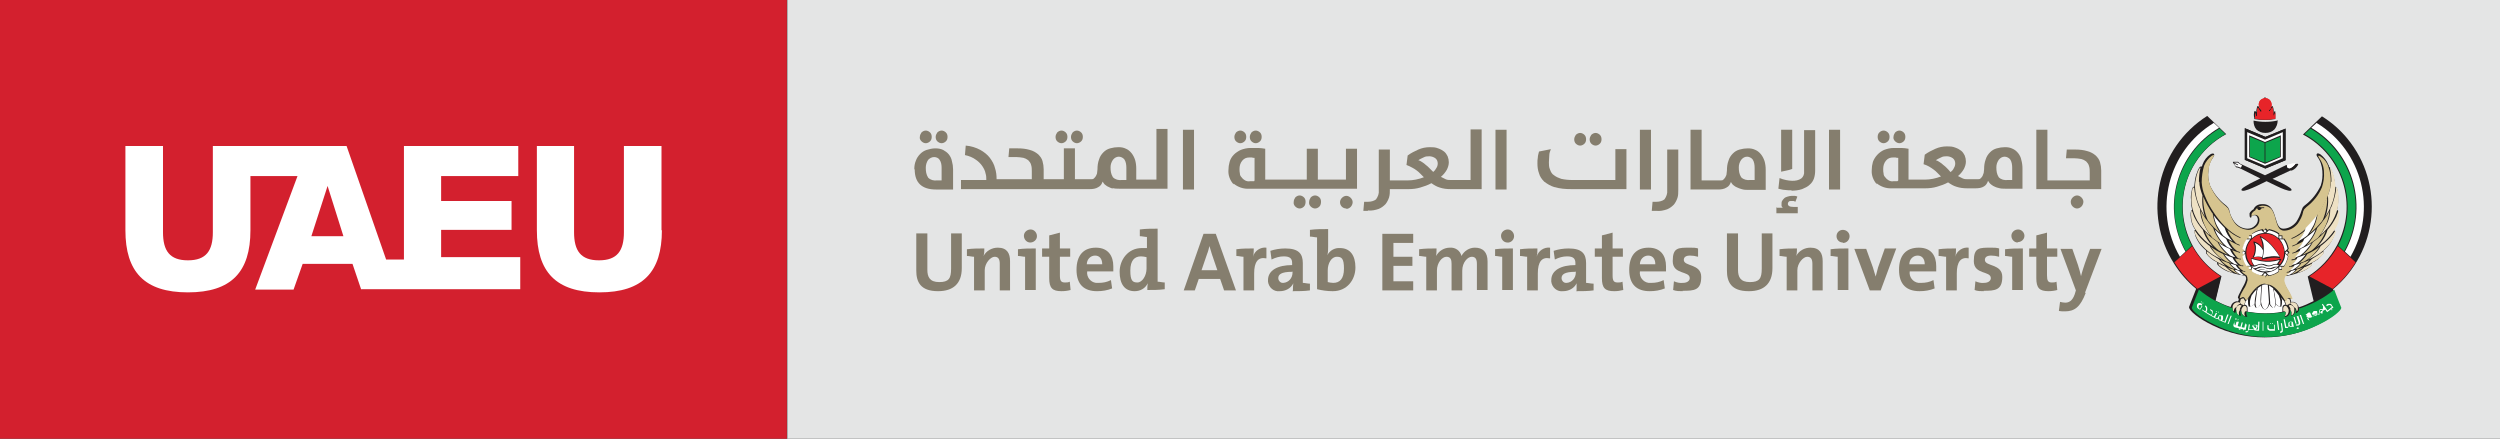 <?xml version="1.0" encoding="UTF-8"?>
<svg id="Group_707" xmlns="http://www.w3.org/2000/svg" width="631.9" height="110.9" version="1.1" viewBox="0 0 631.9 110.9">
  <rect x="0" y="0" width="631.9" height="110.9" fill="#333333" stroke="none"/>
  <!-- Generator: Adobe Illustrator 29.3.0, SVG Export Plug-In . SVG Version: 2.1.0 Build 146)  -->
  <defs>
    <style>
      .st0 {
        fill: #211e1f;
      }

      .st1, .st2, .st3 {
        fill-rule: evenodd;
      }

      .st1, .st4 {
        fill: #0da54c;
      }

      .st2, .st5 {
        fill: #eee1c4;
      }

      .st6 {
        fill: #d3202e;
      }

      .st7, .st3 {
        fill: #fff;
      }

      .st8 {
        fill: none;
      }

      .st9 {
        fill: #e72429;
      }

      .st10 {
        fill: #d6c48f;
      }

      .st11 {
        fill: #e4e5e5;
      }

      .st12 {
        fill: #857e6e;
      }
    </style>
  </defs>
  <rect id="Rectangle_106" class="st11" x="199" width="432.9" height="110.9"/>
  <rect id="Rectangle_107" class="st6" width="198.9" height="110.9"/>
  <path id="Path_98" class="st7" d="M78.6,59.7h8.2l-4-12.7h0l-4.1,12.7M91.3,73.2l-2.2-6.5h-12.6l-2.3,6.5h-9.7l10.7-28.7h-11.9s0,13.7,0,13.7c0,10.5-4.8,15.7-15.8,15.7s-15.8-5.2-15.8-15.7v-21.3h9.5v21.8c0,4.7,1.7,7.1,6.3,7.1s6.3-2.4,6.3-7.1v-21.8h33.8l10,28.7h4.5s0-28.7,0-28.7h28.9v7.6h-19.5v6.3h17.8v7.3h-17.8v6.9h20v8.1h-40.3ZM167.3,58.2c0,10.5-4.8,15.7-15.8,15.7s-15.8-5.2-15.8-15.7v-21.3h9.4v21.8c0,4.7,1.7,7.1,6.3,7.1s6.3-2.4,6.3-7.1v-21.8h9.5v21.3Z"/>
  <g id="Group_53">
    <g id="Group_51">
      <path id="Path_99" class="st12" d="M231.1,42.8c0-.8.1-1.5.4-2.2.2-.6.6-1.2,1.1-1.7.5-.5,1-.8,1.6-1,.7-.2,1.4-.4,2.2-.4.7,0,1.4.1,2,.4.5.3,1,.6,1.4,1.1.4.5.7,1.1.8,1.7.2.7.3,1.4.3,2.1v5.1h-4.3c-3.6,0-5.4-1.7-5.4-5.1M234,36.2c-.4,0-.8-.2-1.1-.5-.3-.3-.5-.7-.4-1.1,0-.4.2-.8.4-1.1.3-.3.7-.5,1.1-.5.4,0,.8.2,1.1.5.3.3.4.7.4,1.1,0,.4-.1.8-.4,1.1-.3.3-.7.5-1.1.5M238,45.6v-3.2c0-.7-.1-1.4-.5-2-.3-.5-.9-.7-1.4-.7-.6,0-1.1.3-1.5.7-.4.6-.6,1.3-.6,2,0,.9.1,1.7.6,2.5.6.6,1.4.8,2.2.7h1.1ZM238,36.2c-.4,0-.8-.2-1.1-.5-.3-.3-.4-.7-.4-1.1,0-.4.2-.8.4-1.1.3-.3.7-.5,1.1-.5.4,0,.8.2,1.1.5.3.3.4.7.4,1.1,0,.4-.1.8-.4,1.1-.3.3-.7.5-1.1.5"/>
      <path id="Path_100" class="st12" d="M268.3,36.2c-.4,0-.8-.2-1.1-.5-.3-.3-.4-.7-.4-1.1,0-.4.2-.8.4-1.1.3-.3.7-.5,1.1-.5.4,0,.8.2,1.1.5.3.3.4.7.4,1.1,0,.4-.1.8-.4,1.1-.3.3-.7.5-1.1.5M272.2,36.2c-.4,0-.8-.2-1.1-.5-.3-.3-.4-.7-.4-1.1,0-.4.2-.8.4-1.1.3-.3.7-.5,1.1-.5.4,0,.8.2,1.1.5.3.3.4.7.4,1.1,0,.4-.1.8-.4,1.1-.3.3-.7.5-1.1.5"/>
      <path id="Path_101" class="st12" d="M284.7,45.6v-3.2c0-.7-.1-1.5-.5-2.1-.3-.4-.9-.7-1.4-.7-.6,0-1.1.3-1.5.8-.4.6-.6,1.2-.6,1.9,0,.9.1,1.7.6,2.5.6.6,1.4.8,2.3.7h1.1M281.4,47.7c-.5-.1-.9-.3-1.3-.5-.3-.1-.6-.4-.9-.6-.2-.2-.3-.4-.5-.7-.2.6-.5,1.1-1.1,1.4-.6.4-1.4.5-2.1.5h-32.6v-2.3h6.4c0-.6,0-1.1-.2-1.7-.1-.6-.4-1.2-.8-1.8-.4-.6-1-1.2-1.6-1.6-.8-.6-1.8-1-2.8-1.2l.2-2.4c1.3.1,2.6.5,3.7,1.1.9.5,1.8,1.2,2.4,2,.6.8,1.1,1.7,1.3,2.6.3.9.4,1.8.4,2.8h0c0,0,8.9,0,8.9,0v-2c0-.6,0-1.1-.2-1.7-.1-.4-.4-.8-.7-1.1-.4-.3-.8-.5-1.2-.6-.6-.1-1.2-.2-1.8-.2-.4,0-.8,0-1.1,0s-.6,0-.9,0l.2-2.2c.3,0,.5,0,.9,0,.3,0,.7,0,1.2,0,1.1,0,2.1.1,3.1.4.8.2,1.5.6,2.1,1.1.5.5.9,1,1.1,1.7.2.7.3,1.4.3,2.1v2.5h5.1v-7.8h2.8v7.8h4.1c.3,0,.5,0,.7-.2.2-.2.4-.4.5-.6.1-.3.3-.5.3-.8,0-.3.1-.6.1-.9,0-.9.1-1.7.4-2.5.2-.7.6-1.3,1.1-1.8.5-.5,1-.8,1.7-1,.7-.2,1.4-.3,2.1-.3.7,0,1.3.1,1.9.4.5.2,1,.6,1.4,1.1.4.5.7,1.1.9,1.7.2.7.3,1.4.3,2.2v2.8h5.1v-12.8h2.8v15.1h-12.2c-.6,0-1.2,0-1.8-.2"/>
      <rect id="Rectangle_108" class="st12" x="299" y="32.8" width="2.8" height="15.1"/>
      <path id="Path_102" class="st12" d="M313.5,36.2c-.4,0-.8-.2-1.1-.5-.3-.3-.4-.7-.4-1.1,0-.4.2-.8.4-1.1.3-.3.7-.5,1.1-.5.4,0,.8.2,1.1.5.3.3.4.7.4,1.1,0,.4-.1.8-.4,1.1-.3.3-.7.5-1.1.5M317.1,45.6v-5.7c-.2,0-.5,0-.7-.1-.2,0-.4,0-.6,0-.7,0-1.3.2-1.8.8-.5.6-.7,1.3-.7,2.1,0,.4,0,.8.1,1.2,0,.4.2.7.5,1,.2.3.5.5.8.7.4.2.8.3,1.3.2h1ZM317.4,36.2c-.4,0-.8-.2-1.1-.5-.3-.3-.4-.7-.4-1.1,0-.4.2-.8.4-1.1.3-.3.7-.5,1.1-.5.4,0,.8.2,1.1.5.3.3.4.7.4,1.1,0,.4-.1.8-.4,1.1-.3.3-.7.5-1.1.5M328.5,52.7c-.4,0-.8-.2-1.1-.5-.3-.3-.5-.7-.4-1.2,0-.4.2-.8.4-1.1.3-.3.7-.5,1.1-.5.4,0,.8.2,1.1.5.3.3.4.7.4,1.1,0,.4-.1.9-.4,1.2-.3.3-.7.5-1.1.5M332.4,52.7c-.4,0-.8-.2-1.1-.5-.3-.3-.5-.7-.4-1.2,0-.4.2-.8.4-1.1.3-.3.7-.5,1.1-.5.4,0,.8.2,1.1.5.3.3.4.7.4,1.1,0,.4-.1.9-.4,1.2-.3.3-.7.5-1.1.5M311.8,46.6c-.9-1-1.4-2.3-1.3-3.6,0-.7.1-1.4.3-2.1.4-1.4,1.5-2.4,2.8-3,.8-.3,1.6-.5,2.5-.5.7,0,1.3,0,1.9,0s1.2.1,1.8.2v7.8h10.5v-7.8h2.8v7.8h7.1v-7.8h2.8v10.1h-27.2c-1.5.1-2.9-.4-4-1.3M340.3,52.7c-.9,0-1.6-.7-1.6-1.6,0,0,0,0,0,0,0-.4.2-.8.5-1.1.3-.3.7-.5,1.1-.5.4,0,.8.2,1.1.5.3.3.5.7.5,1.1,0,.4-.2.9-.5,1.2-.3.3-.7.5-1.1.5"/>
      <path id="Path_103" class="st12" d="M362.2,43.5c.4-.3.7-.7.9-1.1.2-.3.3-.7.3-1.1,0-.5-.2-1-.6-1.3-.4-.3-1-.5-1.5-.5-.5,0-1,0-1.5.3-.4.2-.9.4-1.3.7.4.1.7.3,1,.5.3.2.6.4.9.7.3.2.6.5.9.8l1,1M345.7,53.3c-.4,0-.8,0-1.1,0l.2-2.3c.3,0,.6,0,1,0,.7,0,1.5-.2,2-.6.5-.7.8-1.5.7-2.3v-10.3h2.8v7.8h4.5c1.4,0,2.8-.3,4.1-.8-.3-.3-.6-.6-.9-.9-.3-.3-.6-.6-.9-.8-.4-.3-.7-.5-1.1-.7-.5-.3-1-.5-1.5-.7l.3-2.4c.8-.6,1.8-1.1,2.7-1.5.9-.4,1.9-.6,2.9-.6.7,0,1.4,0,2.1.3.6.2,1.1.5,1.5.8.4.3.7.8.9,1.2.2.5.3,1,.3,1.5,0,.7-.2,1.3-.5,1.9-.4.7-.9,1.3-1.5,1.8.4.2.8.4,1.2.6.4.2.9.2,1.3.2h5v-12.8h2.8v15.1h-7.9c-.9,0-1.8-.1-2.7-.4-.7-.2-1.4-.6-2.1-1.1-.9.5-1.8.8-2.8,1.1-1,.3-2,.4-2.9.4h-4.8c0,.8,0,1.4-.2,2.1-.2.6-.5,1.2-.9,1.7-.5.5-1,.9-1.7,1.2-.9.3-1.8.5-2.7.4"/>
      <rect id="Rectangle_109" class="st12" x="378" y="32.8" width="2.8" height="15.1"/>
      <path id="Path_104" class="st12" d="M392.9,47.3c-1-.3-1.8-.8-2.6-1.4-.6-.6-1.1-1.3-1.3-2.1-.3-.8-.4-1.6-.4-2.5,0-.5,0-1,.1-1.5,0-.5.2-1,.3-1.5l3-.6c-.2.5-.4,1-.4,1.6,0,.6-.1,1.1-.1,1.7,0,.6,0,1.3.3,1.9.2.6.5,1.1,1,1.4.5.4,1.2.7,1.8.9.9.2,1.9.3,2.9.3h10.8v-7.8h2.8v10.1h-14c-1.4,0-2.8-.1-4.1-.5M399.4,36.8c-.4,0-.8-.2-1.1-.5-.3-.3-.4-.7-.4-1.1,0-.4.2-.8.4-1.1.3-.3.7-.5,1.1-.5.4,0,.8.2,1.1.5.3.3.4.7.4,1.1,0,.4-.1.8-.4,1.1-.3.3-.7.5-1.1.5M403.3,36.8c-.4,0-.8-.2-1.1-.5-.3-.3-.4-.7-.4-1.1,0-.4.2-.8.4-1.1.3-.3.7-.5,1.1-.5.4,0,.8.2,1.1.5.3.3.4.7.4,1.1,0,.4-.1.8-.4,1.1-.3.3-.7.5-1.1.5"/>
      <rect id="Rectangle_110" class="st12" x="414.5" y="32.8" width="2.8" height="15.1"/>
      <path id="Path_105" class="st12" d="M418.6,53.3c-.4,0-.8,0-1.1,0l.2-2.3c.3,0,.6,0,1,0,.7,0,1.5-.2,2-.6.5-.7.8-1.5.7-2.3v-10.3h2.8v10.2c0,.7,0,1.4-.2,2-.2.6-.5,1.2-.9,1.7-.5.5-1,.9-1.7,1.2-.9.3-1.8.5-2.7.4"/>
      <path id="Path_106" class="st12" d="M427.3,47.9v-15.1h2.8v12.8h4.8c.3,0,.5,0,.7-.2.2-.2.4-.4.5-.6.1-.3.3-.5.3-.8,0-.3.1-.6.1-.9,0-.9.1-1.7.4-2.5.2-.7.6-1.3,1.1-1.8.5-.5,1-.8,1.7-1,.7-.2,1.4-.3,2.1-.3.7,0,1.3.1,1.9.4.5.2,1,.6,1.4,1.1.4.5.7,1.1.9,1.7.2.7.3,1.4.3,2.2v5.1h-4.3c-.6,0-1.2,0-1.8-.2-.4-.1-.9-.3-1.3-.5-.3-.1-.6-.4-.9-.6-.2-.2-.3-.4-.5-.7-.2.6-.5,1.1-1.1,1.4-.6.4-1.4.5-2.1.5h-7.2M443.5,45.6v-3.2c0-.7-.1-1.5-.5-2.1-.3-.4-.9-.7-1.4-.7-.6,0-1.1.3-1.5.8-.4.6-.6,1.2-.6,1.9,0,.9.1,1.7.6,2.5.6.6,1.4.8,2.3.7h1.1Z"/>
      <path id="Path_107" class="st12" d="M453,32.8v9.9c-.5.2-.9.3-1.4.4s-.9.2-1.4.3v-10.6h2.8M449.1,52.5c0,0,.2,0,.3,0s.3,0,.4,0,.3,0,.4,0c.1,0,.3,0,.4,0-.1-.1-.2-.3-.3-.4,0-.2,0-.4,0-.6,0-.3,0-.5.2-.8.1-.2.3-.4.5-.6.2-.2.5-.3.8-.4.4-.1.7-.2,1.1-.2.2,0,.5,0,.7,0,.3,0,.5.1.7.2l-.5,1.3c-.1,0-.3-.2-.5-.2-.2,0-.4,0-.6,0-.2,0-.4,0-.6.2-.1.1-.2.3-.2.5,0,.5.4.8,1.4.8h1.1v1.6h-5.4v-1.6ZM452.9,48.1c-.6,0-1.2,0-1.8-.1-.5,0-1-.2-1.6-.3l.3-2.7c.5.2,1,.4,1.6.5.5.1,1.1.2,1.6.2.8,0,1.6-.1,2.3-.6.5-.4.8-1.1.7-1.8v-10.4h2.8v10.2c0,.7-.1,1.4-.3,2-.2.6-.6,1.2-1.1,1.6-.5.5-1.2.8-1.9,1.1-.9.3-1.8.4-2.8.4"/>
      <rect id="Rectangle_111" class="st12" x="462.3" y="32.8" width="2.8" height="15.1"/>
      <path id="Path_108" class="st12" d="M476.1,36.2c-.4,0-.8-.2-1.1-.5-.3-.3-.4-.7-.4-1.1,0-.4.1-.8.4-1.1.3-.3.7-.5,1.1-.5.4,0,.8.2,1.1.5.3.3.4.7.4,1.1,0,.4-.1.8-.4,1.1-.3.3-.7.5-1.1.5"/>
      <path id="Path_109" class="st12" d="M480.1,36.2c-.4,0-.8-.2-1.1-.5-.3-.3-.5-.7-.4-1.1,0-.4.2-.8.4-1.1.3-.3.7-.5,1.1-.5.4,0,.8.2,1.1.5.3.3.4.7.4,1.1,0,.4-.1.8-.4,1.1-.3.3-.7.5-1.1.5"/>
      <path id="Path_110" class="st12" d="M479.8,45.6v-5.7c-.2,0-.5,0-.7-.1-.2,0-.4,0-.6,0-.7,0-1.3.2-1.8.8-.5.6-.7,1.3-.7,2.1,0,.4,0,.8.1,1.2,0,.4.2.7.5,1,.2.3.5.5.8.7.4.2.8.3,1.2.2h1M493,43.5c.4-.3.7-.6.9-1.1.2-.3.3-.7.3-1.1,0-.5-.2-1-.6-1.3-.4-.3-1-.5-1.5-.5-.5,0-1,0-1.5.3-.4.2-.9.4-1.3.7.4.1.7.3,1,.5.3.2.6.4.9.7.3.2.6.5.9.8.3.3.6.6.9,1M474.4,46.6c-.9-1-1.4-2.3-1.3-3.6,0-.7.1-1.4.3-2.1.5-1.3,1.5-2.4,2.8-3,.8-.3,1.6-.5,2.5-.5.7,0,1.3,0,1.9,0s1.2.1,1.8.2v7.8h4.1c1.4,0,2.8-.3,4.1-.8-.3-.3-.6-.6-.9-.9-.3-.3-.6-.6-.9-.8-.8-.6-1.6-1.1-2.6-1.4l.3-2.4c.8-.6,1.8-1.1,2.7-1.5.9-.4,1.9-.6,2.9-.6.7,0,1.4,0,2.1.3.6.2,1.1.5,1.5.8.4.3.7.8.9,1.2.2.5.3,1,.3,1.5,0,.7-.2,1.3-.5,1.9-.4.7-.9,1.3-1.5,1.8.4.2.8.4,1.2.6.4.2.9.2,1.3.2h2.5c.3,0,.5,0,.7-.2.2-.2.4-.4.5-.6.1-.3.2-.5.3-.8,0-.3.1-.6.1-.9,0-.9.1-1.7.4-2.5.2-.7.6-1.3,1.1-1.8.5-.5,1-.8,1.7-1,.7-.2,1.4-.3,2.1-.3.7,0,1.3.1,1.9.4.5.2,1,.6,1.4,1.1.4.5.7,1.1.8,1.7.2.7.3,1.4.3,2.2v5.1h-4.3c-.6,0-1.2,0-1.8-.2-.5-.1-.9-.3-1.3-.5-.3-.2-.6-.4-.8-.6-.2-.2-.3-.4-.5-.7-.2.6-.5,1.1-1,1.4-.6.4-1.4.5-2.1.5h-2.2c-.9,0-1.8-.1-2.7-.4-.7-.2-1.4-.6-2.1-1.1-.9.5-1.8.8-2.8,1.1-1,.3-2,.4-2.9.4h-8.4c-1.5.1-2.9-.4-4-1.3M508.6,45.6v-3.2c0-.7-.1-1.5-.5-2.1-.3-.4-.9-.7-1.4-.7-.6,0-1.1.3-1.5.8-.4.6-.6,1.2-.6,1.9,0,.9.1,1.7.6,2.5.6.6,1.4.8,2.3.7h1.1Z"/>
      <path id="Path_111" class="st12" d="M514.7,47.9v-15.1h2.8v12.8h10.7v-2c0-.6,0-1.1-.2-1.7-.1-.4-.4-.8-.7-1.1-.4-.3-.8-.5-1.2-.6-.6-.1-1.2-.2-1.9-.2-.4,0-.8,0-1.1,0s-.6,0-.9,0l.2-2.2c.2,0,.5,0,.9,0s.7,0,1.2,0c1.1,0,2.1.1,3.1.4.8.2,1.5.6,2.1,1.1.5.5.9,1,1.1,1.7.2.7.3,1.4.3,2.1v4.7h-16.4M525,52.7c-.4,0-.8-.2-1.1-.5-.3-.3-.5-.7-.5-1.2,0-.4.2-.8.5-1.1.3-.3.7-.5,1.1-.5.4,0,.8.2,1.1.5.3.3.5.7.5,1.1,0,.4-.2.9-.5,1.2-.3.3-.7.5-1.1.5"/>
      <path id="Path_112" class="st12" d="M237.1,73.6c-4.5,0-5.5-2.4-5.5-5.2v-9.4h2.8v9.2c0,1.8.6,3.1,3,3.1s3-.9,3-3.4v-8.9h2.7v8.8c0,3.9-2.2,5.8-6,5.8"/>
      <path id="Path_113" class="st12" d="M252.7,73.4v-6.7c0-1.1-.3-1.8-1.3-1.8s-2.5,1.6-2.5,3.4v5.1h-2.7v-8.5c-.5,0-1.2-.2-1.8-.2v-1.7c1.5-.2,2.9-.2,4.4-.2,0,.6,0,1.3-.2,1.9h0c.7-1.3,2.1-2.1,3.6-2.1,2.4,0,3.1,1.5,3.1,3.4v7.4h-2.7"/>
      <path id="Path_114" class="st12" d="M259.1,73.4v-8.5c-.5,0-1.2-.2-1.8-.2v-1.7c1.5-.2,3-.2,4.5-.2v10.5h-2.7M260.4,61.3c-.9,0-1.6-.8-1.6-1.7s.8-1.6,1.7-1.6c.9,0,1.6.8,1.6,1.7,0,.9-.8,1.6-1.7,1.6,0,0,0,0,0,0"/>
      <path id="Path_115" class="st12" d="M268.3,73.6c-2.3,0-3.1-.8-3.1-3.3v-5.4h-1.8v-2.1h1.8v-3.3l2.7-.7v4h2.6v2.1h-2.6v4.7c0,1.4.3,1.8,1.3,1.8.4,0,.8,0,1.2-.2l.2,2.1c-.7.2-1.5.3-2.3.3"/>
      <path id="Path_116" class="st12" d="M281.3,68.6h-6.5c-.2,1.4.8,2.7,2.2,2.9.2,0,.5,0,.7,0,1.1,0,2.1-.2,3.1-.7l.3,2.1c-1.2.5-2.5.7-3.8.7-3.3,0-5.2-1.7-5.2-5.4s1.8-5.6,4.9-5.6,4.4,2.1,4.4,4.7c0,.4,0,.9,0,1.3M276.8,64.6c-1.2,0-2.1,1-2.1,2.2h3.9c0-1.4-.7-2.2-1.8-2.2"/>
      <path id="Path_117" class="st12" d="M290,73.4c0-.6,0-1.2.1-1.8h0c-.6,1.3-1.9,2-3.3,2-2.6,0-3.8-1.9-3.8-4.9s2.1-6,5.6-6c.4,0,.9,0,1.3,0v-2.8c-.5,0-1.2-.2-1.8-.2v-1.7c1.5-.2,3-.2,4.5-.2v13.4c.5,0,1.2.2,1.8.2v1.7c-1.5.2-2.9.2-4.4.2M289.8,65c-.5-.1-.9-.2-1.4-.2-1.6,0-2.7,1-2.7,3.6s.6,3,1.8,3,2.3-1.7,2.3-3.5v-3Z"/>
      <path id="Path_118" class="st12" d="M309.4,73.4l-1-2.9h-5.4l-1,2.9h-2.8l5-14.3h3.1l5.1,14.3h-3.1M306.3,64.2c-.2-.6-.4-1.3-.6-2h0c-.2.7-.3,1.3-.6,2l-1.4,4.1h4l-1.4-4.1Z"/>
      <path id="Path_119" class="st12" d="M320,65.3c-2-.4-3,.9-3,3.8v4.3h-2.7v-8.5c-.5,0-1.2-.2-1.8-.2v-1.7c1.5-.2,2.9-.2,4.4-.2,0,.7,0,1.4-.2,2.1h0c.4-1.5,1.9-2.5,3.4-2.3v2.7"/>
      <path id="Path_120" class="st12" d="M326.8,73.4c0-.6,0-1.2.1-1.8h0c-.6,1.3-2,2-3.4,2-1.5.2-2.8-.9-3-2.4,0-.1,0-.3,0-.4,0-2.5,2.5-3.8,6.1-3.8v-.5c0-1.1-.5-1.7-2.1-1.7-1.1,0-2.1.3-3.1.8l-.3-2.2c1.2-.4,2.5-.6,3.8-.6,3.4,0,4.4,1.4,4.4,3.7v5c.5,0,1.2.2,1.8.2v1.7c-1.4.2-2.9.2-4.4.2M326.6,68.7c-2.8,0-3.5.7-3.5,1.6,0,.6.5,1.2,1.1,1.2,0,0,.1,0,.2,0,1.3-.1,2.3-1.2,2.3-2.6v-.3Z"/>
      <path id="Path_121" class="st12" d="M336.8,73.6c-1.3,0-2.7-.2-3.9-.5v-13.1c-.5,0-1.2-.2-1.8-.2v-1.7c1.5-.2,3-.2,4.6-.2v4.5c0,.7,0,1.4-.2,2.1h0c.6-1.2,1.9-1.9,3.2-1.8,2.5,0,3.9,1.8,3.9,4.9s-2.1,6-5.7,6M337.9,64.9c-1.4,0-2.3,1.7-2.3,3.4v3c.5.1.9.2,1.4.2,1.6,0,2.7-1,2.7-3.6s-.6-3-1.8-3"/>
      <path id="Path_122" class="st12" d="M349.4,73.4v-14.3h7.8v2.3h-5v3.5h4.8v2.3h-4.8v3.9h5v2.3h-7.8Z"/>
      <path id="Path_123" class="st12" d="M373.3,73.4v-6.7c0-1.1-.3-1.8-1.3-1.8s-2.4,1.4-2.4,3.5v5h-2.7v-6.7c0-1-.2-1.8-1.3-1.8s-2.4,1.5-2.4,3.5v5h-2.7v-8.5c-.5,0-1.2-.2-1.8-.2v-1.7c1.5-.2,2.9-.2,4.4-.2,0,.6,0,1.3-.1,1.9h0c.7-1.3,2-2.1,3.5-2.1,1.4-.1,2.6.8,2.9,2.1.7-1.3,2-2.1,3.4-2.1,2,0,3.2,1.1,3.2,3.5v7.2h-2.7"/>
      <path id="Path_124" class="st12" d="M379.7,73.4v-8.5c-.5,0-1.2-.2-1.8-.2v-1.7c1.5-.2,3-.2,4.5-.2v10.5h-2.7M381,61.3c-.9,0-1.6-.8-1.6-1.7,0-.9.8-1.6,1.7-1.6.9,0,1.6.8,1.6,1.7,0,.9-.8,1.7-1.7,1.6"/>
      <path id="Path_125" class="st12" d="M391.7,65.3c-2-.4-3,.9-3,3.8v4.3h-2.7v-8.5c-.5,0-1.2-.2-1.8-.2v-1.7c1.5-.2,2.9-.2,4.4-.2,0,.7,0,1.4-.2,2.1h0c.4-1.5,1.9-2.5,3.4-2.3v2.7"/>
      <path id="Path_126" class="st12" d="M398.5,73.4c0-.6,0-1.2,0-1.8h0c-.6,1.3-2,2-3.4,2-1.5.2-2.8-.9-3-2.4,0-.1,0-.3,0-.4,0-2.5,2.5-3.8,6.1-3.8v-.5c0-1.1-.5-1.7-2.1-1.7-1.1,0-2.1.3-3.1.8l-.3-2.2c1.2-.4,2.5-.6,3.8-.6,3.4,0,4.4,1.4,4.4,3.7v5c.5,0,1.2.2,1.9.2v1.7c-1.4.2-2.9.2-4.4.2M398.2,68.7c-2.8,0-3.5.7-3.5,1.6,0,.6.5,1.2,1.1,1.2,0,0,.1,0,.2,0,1.3-.1,2.3-1.2,2.3-2.6v-.3Z"/>
      <path id="Path_127" class="st12" d="M408,73.6c-2.3,0-3.1-.8-3.1-3.3v-5.4h-1.8v-2.1h1.8v-3.3l2.7-.7v4h2.6v2.1h-2.6v4.7c0,1.4.3,1.8,1.3,1.8.4,0,.8,0,1.2-.2l.2,2.1c-.8.2-1.5.3-2.3.3"/>
      <path id="Path_128" class="st12" d="M421,68.6h-6.5c-.2,1.4.8,2.7,2.2,2.9.2,0,.5,0,.7,0,1.1,0,2.1-.2,3.1-.7l.3,2.1c-1.2.5-2.5.7-3.8.7-3.3,0-5.2-1.7-5.2-5.4s1.8-5.6,4.9-5.6,4.4,2.1,4.4,4.7c0,.4,0,.9,0,1.3M416.6,64.6c-1.2,0-2.1,1-2.1,2.2h3.9c0-1.4-.7-2.2-1.8-2.2"/>
      <path id="Path_129" class="st12" d="M425.3,73.6c-.8,0-1.6,0-2.4-.3l.2-2.2c.7.3,1.5.5,2.3.4,1,0,1.7-.5,1.7-1.2,0-1.9-4.3-.8-4.3-4.3s1.4-3.4,4.5-3.4c.7,0,1.3,0,1.9.2v2.1c-.7-.2-1.4-.3-2-.3-1.1,0-1.6.4-1.6,1.1,0,1.7,4.4.9,4.4,4.3s-1.8,3.5-4.7,3.5"/>
      <path id="Path_130" class="st12" d="M442,73.6c-4.5,0-5.5-2.4-5.5-5.2v-9.4h2.8v9.2c0,1.8.6,3.1,3,3.1s3-.9,3-3.4v-8.9h2.7v8.8c0,3.9-2.2,5.8-5.9,5.8"/>
      <path id="Path_131" class="st12" d="M458.1,73.4v-6.7c0-1.1-.3-1.8-1.3-1.8s-2.5,1.6-2.5,3.4v5.1h-2.7v-8.5c-.5,0-1.2-.2-1.8-.2v-1.7c1.5-.2,2.9-.2,4.4-.2,0,.6,0,1.3-.2,1.9h0c.7-1.3,2.1-2.1,3.6-2.1,2.4,0,3.1,1.5,3.1,3.4v7.4h-2.7"/>
      <path id="Path_132" class="st12" d="M464.5,73.4v-8.5c-.5,0-1.2-.2-1.8-.2v-1.7c1.5-.2,3-.2,4.5-.2v10.5h-2.7M465.8,61.3c-.9,0-1.6-.7-1.6-1.6,0-.9.7-1.6,1.6-1.6h0c.9,0,1.7.7,1.7,1.6,0,.9-.7,1.7-1.6,1.7,0,0,0,0-.1,0"/>
      <path id="Path_133" class="st12" d="M475.4,73.4h-2.8l-3.9-10.5h3l1.7,4.7c.2.8.5,1.6.7,2.3h0c.2-.8.4-1.5.6-2.3l1.7-4.8h2.9l-3.9,10.5"/>
      <path id="Path_134" class="st12" d="M489.2,68.6h-6.5c-.2,1.4.8,2.7,2.2,2.9.2,0,.5,0,.7,0,1.1,0,2.1-.2,3.1-.7l.3,2.1c-1.2.5-2.5.7-3.8.7-3.3,0-5.2-1.7-5.2-5.4s1.8-5.6,5-5.6,4.4,2.1,4.4,4.7,0,.9,0,1.3M484.7,64.6c-1.2,0-2.1,1-2.1,2.2h3.9c0-1.4-.7-2.2-1.8-2.2"/>
      <path id="Path_135" class="st12" d="M497.6,65.3c-2-.4-3,.9-3,3.8v4.3h-2.7v-8.5c-.5,0-1.2-.2-1.9-.2v-1.7c1.5-.2,2.9-.2,4.4-.2,0,.7,0,1.4-.2,2.1h0c.4-1.5,1.9-2.5,3.4-2.3v2.7"/>
      <path id="Path_136" class="st12" d="M501.4,73.6c-.8,0-1.6,0-2.3-.3l.2-2.2c.7.3,1.5.5,2.2.4,1,0,1.7-.5,1.7-1.2,0-1.9-4.3-.8-4.3-4.3s1.4-3.4,4.5-3.4c.6,0,1.3,0,1.9.2v2.1c-.7-.2-1.4-.3-2-.3-1.1,0-1.6.4-1.6,1.1,0,1.7,4.4.9,4.4,4.3s-1.9,3.5-4.7,3.5"/>
      <path id="Path_137" class="st12" d="M508.6,73.4v-8.5c-.5,0-1.2-.2-1.8-.2v-1.7c1.5-.2,3-.2,4.5-.2v10.5h-2.7M510,61.3c-.9,0-1.6-.8-1.6-1.7,0-.9.8-1.6,1.7-1.6.9,0,1.6.8,1.6,1.6,0,.9-.8,1.6-1.7,1.6,0,0,0,0,0,0"/>
      <path id="Path_138" class="st12" d="M517.8,73.6c-2.3,0-3.1-.8-3.1-3.3v-5.4h-1.8v-2.1h1.8v-3.3l2.7-.7v4h2.6v2.1h-2.6v4.7c0,1.4.3,1.8,1.2,1.8.4,0,.8,0,1.2-.2l.2,2.1c-.7.2-1.5.3-2.3.3"/>
      <path id="Path_139" class="st12" d="M527.2,74c-1.4,3.7-2.9,4.7-5.3,4.7-.5,0-1,0-1.5-.1l.3-2.3c.4.1.9.2,1.3.2.9,0,1.8-.4,2.4-2.1l.3-1-3.9-10.5h3l1.4,4c.3.9.6,2,.8,2.9h0c.2-.9.7-2.4,1-3.3l1.3-3.6h2.9l-4.2,11.1"/>
    </g>
    <g id="Group_52">
      <path id="Path_140" class="st0" d="M588.7,42.1c0-.2-.1-.3-.2-.5-.4-1-1.1-1.9-2-2.6-.5-.3-.8-.3-.9-.1-.1.1-.1.4.1.7.8,1,1.2,2.3,1.3,3.6.1,1.3,0,2.5-.4,3.7-.9,1.9-2.2,3.6-3.9,4.9-.3.2-.5.4-.7.7-.1.3-.2.5-.3.8-.3,1-.7,1.9-1.3,2.8-.8,1-2,1.7-3.3,1.7-1.1,0-1.5-1.2-1.9-2.6-.5-1.7-1.1-3.6-3.2-3.6-.4,0-.9,0-1.3.2-.5.2-.9.6-1.1,1.1-.4.2-.8.6-1,1,0,.1,0,.3,0,.4,0,.2,0,.5.2.7h.2c0-.4.4-.6.8-.6.3,0,.5.1.7.4.1.2.2.5.2.7,0,.6-.3,1.2-.8,1.6-.5.5-1.2.7-1.8.7-1.3,0-2.5-.7-3.3-1.7-.6-.8-1.1-1.8-1.3-2.8,0-.3-.2-.6-.3-.8-.2-.2-.4-.5-.7-.7-1.7-1.3-3-3-3.9-4.9-.4-1.2-.6-2.5-.4-3.7,0-1.3.5-2.5,1.3-3.6.2-.3.2-.5.1-.7-.1-.1-.4-.2-.9.1-.9.6-1.6,1.5-2,2.6,0,.2-.1.3-.2.5,0,0-.2,0-.3,0-.5.2-.9,1.6-1.1,2.1-.3,1-.4,2-.5,3h0s0,0-.1,0c-.3,0-.5.7-.5.9-.2.8-.3,1.6-.2,2.4v.2c0,.8.1,1.6.3,2.4,0,0,0,0-.1,0-.2.1-.3.5-.3,1.3,0,1.3.4,2.6,1.2,3.7,0,0-.1,0-.2.1-.1.2,0,.7.2,1.4.2.6.5,1.1.8,1.6.5.8,1.2,1.5,1.9,2.1,0,.2,0,.5,0,.7.7,1,1.7,1.8,2.8,2.3,0,.3,0,.6.3.8.9.9,2.1,1.5,3.3,1.8,1.1.4,2.3.6,3.5.8.2.3.3.7.2,1-.2.8-.6,1.5-1,2.2-.7,1.4-1.2,2.2-1,2.5,0,0,.1.1.2.1,0,0,0,0,0,0,0,.2-.1.4-.2.7,0,0,0,0,0,0-.2,0-.4-.1-.6,0-.4.1-.8.4-1,.7-.1.2-.2.5-.3.7-1.3-.4-2.6-1-3.8-1.6l1.5-6.2c-9.7-6-12.7-18.8-6.7-28.5,1.9-3.1,4.7-5.7,7.9-7.4l-4.8-4.6c-12.6,8-16.4,24.7-8.4,37.3,1.5,2.4,3.4,4.6,5.6,6.4l-1.8,4.6h0c0,1,2.6,3,5.9,4.6,8.3,4.1,18.1,4.1,26.4,0,3.3-1.6,5.9-3.6,5.9-4.5h0s0,0,0,0l-1.8-4.6c11.5-9.5,13.1-26.6,3.6-38.1-1.8-2.2-4-4.1-6.4-5.6l-4.8,4.6c10.1,5.3,14,17.9,8.6,28-1.7,3.2-4.3,6-7.4,7.9l1.5,6.2c-1.2.6-2.5,1.2-3.8,1.6h0c0-.3-.1-.5-.3-.7-.2-.4-.6-.6-1-.7-.2,0-.4,0-.6,0,0,0,0,0,0,0,0-.3-.1-.6-.2-.7,0,0,0,0,0,0,0,0,.2,0,.2-.1.2-.3-.3-1.2-1-2.5-.4-.7-.8-1.4-1-2.2,0-.4,0-.7.2-1,1.2-.1,2.4-.4,3.5-.8,1.2-.3,2.4-.9,3.3-1.8.2-.2.3-.5.3-.8,1.1-.5,2.1-1.3,2.8-2.3.1-.2.2-.5,0-.7.7-.6,1.4-1.3,1.9-2.1.3-.5.6-1,.8-1.6.3-.7.4-1.2.2-1.4,0,0-.1-.1-.2-.1.7-1.1,1.1-2.4,1.2-3.8,0-.7,0-1.2-.3-1.3,0,0,0,0-.1,0,.2-.8.3-1.6.3-2.4v-.2c0-.8,0-1.6-.2-2.4,0-.1-.2-.8-.5-.9,0,0,0,0-.1,0h0c0-1-.2-2-.5-3-.2-.6-.6-2-1.1-2.1,0,0-.2,0-.3,0"/>
      <path id="Path_141" class="st3" d="M576.9,78.8c0-.1,0-.4,0-.6,0-.1,0-.2,0-.4,0-.4.2-.8.8-.8-.1-.3-.3-.6-.4-1,0,0,0,0,0,0-.2,0-.3-.2-.7-.8h0c0,.2.2.5.2.7,0,.6,0,1.1-.2,1.6,0,0-.1,0-.2,0-.5,0-.9-.3-1.2-.7,0,.3-.1.7-.3.9,0,0-.2.1-.3.1-.3,0-.7-.4-1-.9-.2.7-.6,1.3-1.1,1.3s-.9-.6-1.1-1.3c-.3.5-.7.9-1,.9-.1,0-.2,0-.3-.1-.2-.3-.3-.6-.3-.9-.3.4-.7.6-1.2.7,0,0-.1,0-.2,0-.2-.5-.2-1.1-.2-1.6,0-.2,0-.4.2-.8,0,0,0,0,0,.1-.4.6-.6.8-.7.8s0,0,0,0c-.1.4-.3.7-.4,1,.5,0,.7.3.8.8,0,.1,0,.2,0,.4,0,.2,0,.4,0,.6,1.4.2,2.9.4,4.4.4,1.5,0,2.9-.1,4.4-.4"/>
      <path id="Path_144" class="st0" d="M574.9,28.1c0,.1-.1.3-.2.4h0c0-.7,0-1.2-.3-1.7h-.2c-.2.2-.4.7-.6.9,0-.2,0-.4,0-.6-.2-.9-.5-1.7-1-2.5h-.2c-.5.7-.9,1.6-1,2.5,0,.2,0,.4,0,.6-.2-.3-.4-.7-.6-.9h-.2c-.2.5-.3,1-.3,1.6h0s0-.1-.2-.3h-.3c-.1.5-.2,1.1,0,1.7,0,.1,0,.2,0,.3h0c0,0,0,0,0,0,1.8.3,3.6.3,5.3,0h0s0,0,0,0c0-.1,0-.2,0-.3,0-.6,0-1.1,0-1.7h-.3"/>
      <path id="Path_145" class="st9" d="M571.6,28.1c0,0,0-.2,0-.3-.7-.5-.9-1.6-.4-2.3s1.6-.9,2.3-.4.9,1.6.4,2.3c0,.1-.2.3-.4.4,0,0,0,.2,0,.3h.2c0,0,.5-.8.7-1,.1.4.2.9.2,1.3,0,.3,0,.5,0,.8h.2c0,0,.2-.5.3-.8,0,.2,0,.4,0,.7,0,.2,0,.5,0,.7,0,0,0,.2,0,.2-1.7.3-3.4.3-5.1,0,0,0,0-.1,0-.2,0-.2,0-.4,0-.6,0-.2,0-.5,0-.7.1.3.3.9.3.9h.2c0-.3,0-.6,0-.9,0-.4,0-.9.2-1.3l.7,1.1h.2"/>
      <path id="Path_146" class="st0" d="M567.4,32.9v7.5l5.2,2.2,5.1-2.1v-8l-5.1,2.1-5.2-2.2v.5"/>
      <path id="Path_147" class="st7" d="M568,33.4l4.5,1.9,4.5-1.9v6.6l-4.5,1.9-4.5-1.9v-6.6"/>
      <path id="Path_148" class="st0" d="M572.5,35.9l-4-1.7v5.5l4,1.7,4-1.7v-5.5l-4,1.7Z"/>
      <path id="Path_149" class="st0" d="M577.9,41.7l-5.4,2.6-5.8-2.7h0c-.4-.1-.7-.4-1-.7h0s0,0,0,0h-1.3c0,.1,0,.2,0,.2l.8,1.2h0c.4,0,.8.2,1.3.4h0c0,0,4.8,2.4,4.8,2.4l-1.8.9c-.5.2-1.3.7-2,1.1-.8.5-1.1.8-.9,1,0,0,0,.1.2.1.5.2,2.3-.6,3.4-1.1l2.7-1.3,2.7,1.3c1,.5,2.9,1.3,3.4,1.1,0,0,.1,0,.2-.1,0,0,0-.1,0-.2-.2-.5-2-1.4-3-1.9l-1.8-.8,4.5-2.1c.2,0,.3,0,.4,0,.7-.3,1.2-.8,1.6-1.5h0c0-.1-.1-.2-.1-.2-.7,0-1.5,0-2.2.3-.1,0-.3.2-.3.3"/>
      <path id="Path_150" class="st0" d="M575.5,30.5c-1.9.4-3.9.4-5.8,0h-.1s0,0,0,0c0,.8.2,1.6.7,2.2.6.6,1.4.9,2.3.9.9,0,1.7-.3,2.3-.9.5-.6.8-1.4.8-2.2h0c0-.1-.1-.1-.1-.1"/>
      <path id="Path_151" class="st4" d="M552.5,63.5c-6.1-10.9-2.3-24.7,8.5-31l1.5,1.4c-10,5.5-13.8,18-8.5,28.2"/>
      <line id="Line_41" class="st8" x1="554" y1="62.1" x2="552.5" y2="63.5"/>
      <path id="Path_152" class="st9" d="M561.2,69.9l-5.8,3.1c-2.3-1.9-4.2-4.1-5.8-6.7h0l4.5-4.1h0c1.7,3.1,4.1,5.7,7.1,7.6"/>
      <path id="Path_153" class="st0" d="M559.9,76c-1.5-.8-3-1.8-4.3-2.8l5.7-3.1-1.4,5.9"/>
      <path id="Path_154" class="st7" d="M559.5,31l1.4,1.3c-10.9,6.4-14.6,20.3-8.5,31.3l-1.4,1.3c-6.8-11.7-3.1-26.7,8.5-33.8"/>
      <path id="Path_155" class="st4" d="M592.5,63.5c6.1-10.9,2.3-24.7-8.5-31l-1.5,1.4c10,5.5,13.8,18,8.5,28.2"/>
      <line id="Line_42" class="st8" x1="591" y1="62.1" x2="592.5" y2="63.5"/>
      <path id="Path_156" class="st9" d="M583.8,69.9l5.8,3.1c2.3-1.9,4.2-4.1,5.8-6.7h0l-4.5-4.1c-1.7,3.1-4.1,5.7-7.1,7.6"/>
      <path id="Path_157" class="st0" d="M585.1,76c1.5-.8,3-1.8,4.3-2.8l-5.7-3.1,1.4,5.9"/>
      <path id="Path_158" class="st7" d="M585.6,31l-1.4,1.3c10.9,6.4,14.6,20.3,8.5,31.3l1.4,1.3c6.8-11.7,3.1-26.7-8.5-33.8"/>
      <path id="Path_159" class="st7" d="M566.7,41.8l-.3.6c-.4-.2-.8-.3-1.3-.4,0,0-.3-.5-.5-.7l1.1.5v-.2c0,0-1-.5-1-.5h.9c.3.2.7.5,1.1.7"/>
      <path id="Path_160" class="st7" d="M578.1,42.3c0-.1,0-.3,0-.4,0-.1.1-.2.3-.3.6-.2,1.2-.3,1.9-.3-.4.5-.8.9-1.4,1.2-.3.1-.6,0-.7-.2"/>
      <path id="Path_161" class="st9" d="M571.6,28.1c0,0,0-.2,0-.3-.7-.5-.9-1.6-.4-2.3s1.6-.9,2.3-.4.9,1.6.4,2.3c0,.1-.2.3-.4.4,0,0,0,.2,0,.3h.2c0,0,.5-.8.7-1,.1.4.2.9.2,1.3,0,.3,0,.5,0,.8h.2c0,0,.2-.5.3-.8,0,.2,0,.4,0,.7,0,.2,0,.5,0,.7,0,0,0,.2,0,.2-1.7.3-3.4.3-5.1,0,0,0,0-.1,0-.2,0-.2,0-.4,0-.6,0-.2,0-.5,0-.7.1.3.3.9.3.9h.2c0-.3,0-.6,0-.9,0-.4,0-.9.2-1.3l.7,1.1h.2"/>
      <path id="Path_162" class="st0" d="M567.4,32.9v7.5l5.2,2.2,5.1-2.1v-8l-5.1,2.1-5.2-2.2v.5"/>
      <path id="Path_163" class="st7" d="M568,33.4l4.5,1.9,4.5-1.9v6.6l-4.5,1.9-4.5-1.9v-6.6"/>
      <path id="Path_164" class="st0" d="M572.5,35.9l-4-1.7v5.5l4,1.7,4-1.7v-5.5l-4,1.7Z"/>
      <path id="Path_165" class="st7" d="M578.1,42.3c0-.1,0-.3,0-.4,0-.1.1-.2.3-.3.6-.2,1.2-.3,1.9-.3-.4.5-.8.9-1.4,1.2-.3.1-.6,0-.7-.2"/>
      <path id="Path_168" class="st3" d="M571.6,72.1c-.1,1.5-.3,3.8-.2,4.3,0,.2,0,.3,0,.5-.3.5-.7,1-.9,1,0,0,0,0-.1,0-.2-.4-.3-.9-.3-1.4,0-.3.2-1.2.3-2.2,0-.5.2-1,.3-1.5.3-.2.6-.4.9-.6"/>
      <path id="Path_169" class="st3" d="M570.4,72.9c0,.4-.1.9-.2,1.3-.1.7-.3,1.5-.3,2.2v.3c-.2.4-.7.7-1.1.8,0,0-.1-.2-.1-.6,0,0,0-.2,0-.3,0-.2,0-.4,0-.5,0-.2.2-.8.4-1.4.4-.6.9-1.2,1.4-1.7"/>
      <path id="Path_174" class="st3" d="M572.5,71.9c.2,0,.5,0,.7.1.1,1.5.3,3.8.3,4.3,0,.8-.5,1.9-1,1.9s-.9-1.1-1-1.9c0-.5.1-2.8.3-4.3.2,0,.5-.1.7-.1"/>
      <path id="Path_175" class="st3" d="M573.5,72.1c.1,1.5.3,3.8.3,4.3,0,.2,0,.3,0,.5.3.5.7,1,.9,1,0,0,0,0,.1,0,.2-.4.3-.9.3-1.4,0-.7-.2-1.5-.3-2.2,0-.5-.2-1-.3-1.5-.3-.2-.6-.4-.9-.6"/>
      <path id="Path_176" class="st3" d="M574.7,72.9c0,.4.1.9.2,1.3.1.7.3,1.5.3,2.2v.3c.2.4.7.7,1.1.8,0,0,.1-.2.1-.6,0,0,0-.2,0-.3,0-.2,0-.4,0-.5,0-.2-.2-.8-.4-1.4-.4-.6-.9-1.2-1.4-1.7"/>
      <path id="Path_177" class="st2" d="M566.5,78.5c0-.6.5-1.2.8-1.2s.5.1.6.6c0,.1,0,.2,0,.3,0,.2,0,.4,0,.5h-.4c0,0,0,0,0,0-.1.1-.2.3-.2.5,0,.3,0,.5.2.7-.8-.1-1-.9-1-1.4"/>
      <path id="Path_178" class="st2" d="M567.6,76c-.1.4-.3.8-.4,1.1,0,0-.2,0-.2.1,0,0,0,0,0,0-.1-.2-.3-.3-.6-.3,0,0,0,0,0,0,0-.1-.1-.3-.2-.4,0-.4.2-.8.2-.9,0,0,.2,0,.2-.1.1,0,.3-.1.4-.1.1,0,.2.2.3.4,0,.1.2.3.3.4"/>
      <path id="Path_179" class="st2" d="M565.2,77.7c-.2,0-.3.2-.4.3-.1.2-.2.5-.2.7-.2-.1-.3-.3-.3-.5,0,0,0-.2,0-.3,0-.3,0-.6.2-.9.2-.3.5-.5.9-.6.2,0,.3,0,.5,0,.2,0,.3.2.3.4-.4.1-.8.5-.9.9"/>
      <path id="Path_180" class="st2" d="M566.3,78.3c-.2.1-.3.3-.4.6,0,0,0,.2,0,.3,0,.2,0,.3,0,.5-.2,0-.4-.2-.5-.4-.2-.3-.2-.6-.2-.9,0-.1,0-.2,0-.3,0-.6.7-1.1,1-1,.2,0,.3,0,.4.2,0,0,0,0,0,0-.2.2-.4.6-.5.9"/>
      <path id="Path_181" class="st5" d="M562.5,67.4c.6.6,1.2,1.1,1.9,1.5h-.3c-1.2-.4-2.3-1-3.2-1.8-.1-.2-.2-.3-.2-.6.3.2.6.3.9.5.3.1.6.3.9.4"/>
      <path id="Path_182" class="st5" d="M558.5,62.1c.4,1.1,2,2.6,3.3,3.6-.4-.2-.8-.4-1.2-.6-1.9-.9-3.5-2.3-4.8-4-.7-1.1-1.3-2.5-1.1-2.8,0,0,0,0,.1,0,.8,1.3,1.9,2.4,3.1,3.4.2.1.3.3.5.4"/>
      <path id="Path_183" class="st5" d="M559.8,62.7c-.6-.4-1.1-.8-1.7-1.2-1.2-1-2.2-2.1-3.1-3.4-.8-1.1-1.2-2.4-1.2-3.8,0-.9.1-1.1.2-1.1,0,0,0,0,0,0,.2.6.4,1.1.6,1.6.6,1.2,1.3,2.3,2.2,3.3.3,1.1.9,2.2,1.6,3.1.4.5.8,1,1.2,1.4"/>
      <path id="Path_184" class="st5" d="M560.8,65.5c.5.6,1.1,1.2,1.7,1.7-.3-.1-.6-.3-.9-.4-2-.9-3.5-2-3.8-2.8,0-.1-.1-.3,0-.5.9.7,1.8,1.3,2.7,1.8l.3.2"/>
      <path id="Path_185" class="st5" d="M558.4,59.4c-.3-.3-.6-.6-.9-.9-1.1-1.1-2-2.3-2.6-3.7-.6-1.3-1-2.7-1-4.2v-.2c0-.8,0-1.6.2-2.3,0-.4.2-.7.4-.7,0,0,0,0,.1,0,.1,1.5.5,2.9,1,4.3.1.4.3.7.5,1.1,0,1.4.3,2.8,1,4,.4.9.9,1.7,1.4,2.5"/>
      <path id="Path_186" class="st2" d="M577.7,78.8c0,0,0,.2,0,.3,0,.3,0,.5-.2.8.8-.1,1-.9,1-1.4s-.5-1.2-.8-1.2-.5.1-.6.6c0,.1,0,.2,0,.3,0,.2,0,.4,0,.5h.4c0,0,0,0,0,0,0,0,0,.1.1.2"/>
      <path id="Path_187" class="st2" d="M577.5,76c.1.4.3.8.4,1.1,0,0,.2,0,.2.1,0,0,0,0,0,0,.1-.2.3-.3.6-.3,0,0,0,0,0,0,0-.1.1-.3.2-.4,0-.4-.2-.8-.2-.9,0,0-.2,0-.2-.1-.1,0-.3-.1-.4-.1-.1,0-.2.2-.3.4,0,.1-.2.3-.3.4"/>
      <path id="Path_188" class="st2" d="M579.9,77.7c.2,0,.3.2.4.3.1.2.2.5.2.7.2-.1.3-.3.3-.5,0-.1,0-.2,0-.3,0-.3,0-.6-.2-.9-.2-.3-.5-.5-.9-.6-.2,0-.3,0-.5,0-.2,0-.3.2-.3.4.4.2.8.5.9.9"/>
      <path id="Path_189" class="st2" d="M578.8,78.3c.2.1.3.3.4.6,0,0,0,.2,0,.3,0,.2,0,.3,0,.5.2,0,.4-.2.5-.4.2-.3.2-.6.2-.9,0-.1,0-.2,0-.3,0-.6-.7-1.1-1-1-.2,0-.3,0-.4.2,0,0,0,0,0,0,.2.2.4.6.5.9"/>
      <path id="Path_190" class="st5" d="M582.6,67.4c-.6.6-1.2,1.1-1.9,1.5,0,0,.2,0,.3,0,1.2-.3,2.3-.9,3.2-1.7.1-.2.2-.3.2-.6-.3.2-.6.3-.9.5-.3.1-.6.3-.9.4"/>
      <path id="Path_191" class="st5" d="M586.6,62.1c-.4,1.1-2,2.6-3.3,3.6.4-.2.8-.4,1.2-.6,1.9-.9,3.5-2.3,4.8-4,.7-1.1,1.3-2.5,1.1-2.8,0,0,0,0-.1,0-.8,1.3-1.9,2.4-3.1,3.4-.2.1-.3.3-.5.4"/>
      <path id="Path_192" class="st5" d="M585.3,62.7c.6-.4,1.1-.8,1.7-1.2,1.2-.9,2.2-2.1,3.1-3.4.8-1.1,1.2-2.4,1.2-3.8,0-.9-.1-1.1-.2-1.1,0,0,0,0,0,0-.2.6-.4,1.1-.6,1.6-.6,1.2-1.3,2.3-2.2,3.3-.3,1.1-.9,2.2-1.6,3.1-.4.5-.8,1-1.2,1.4"/>
      <path id="Path_193" class="st5" d="M584.3,65.5c-.5.6-1.1,1.2-1.7,1.7.3-.1.6-.3.9-.4,2-.9,3.5-2,3.8-2.8,0-.1.1-.3,0-.5-.9.7-1.8,1.3-2.7,1.8l-.3.2"/>
      <path id="Path_194" class="st5" d="M586.6,59.4c.3-.3.6-.6.9-.9,1.1-1.1,2-2.3,2.6-3.7.6-1.3,1-2.7,1-4.2v-.2c0-.8,0-1.6-.2-2.3,0-.4-.2-.7-.4-.7,0,0,0,0,0,0-.1,1.5-.5,2.9-1,4.3-.1.4-.3.7-.5,1.1,0,1.4-.3,2.8-1,4-.4.9-.9,1.7-1.4,2.5"/>
      <path id="Path_195" class="st10" d="M572.5,71.7c-1.9,0-3.4,2.3-4.2,3.5-.2.3-.3.5-.5.7-.1,0-.2-.2-.3-.3-.1-.2-.3-.5-.5-.5-.2,0-.4,0-.5.2-.1,0-.3.1-.4.1,0,0,0,0,0,0,0,0,0-.2.2-.8.2-.4.5-1,.8-1.5.5-.7.8-1.5,1-2.3,0-.9-.3-1.2-.3-1.2,0,0,0,0,0,0-.5-.3-.9-.6-1.3-1,.4,0,.7,0,1.1.1l-.2-.2c-.1,0-.2,0-.3,0-.6-.3-1.1-.8-1.5-1.4.5,0,.9.2,1.4.2v-.2c-.2,0-.4,0-.5,0-.7-.4-1.3-1.1-1.6-1.8.5.1,1,.2,1.5.3v-.2c-.3,0-.5,0-.7-.1-.6-.6-1.1-1.3-1.5-2.1.6.3,1.3.5,2,.7v-.2c-.2,0-.5-.2-.7-.2-1-.7-1.7-1.7-2.2-2.8.9.5,1.8,1,2.8,1.4v-.2c-.3-.1-.6-.3-.9-.4-1-1-1.7-2.1-2.2-3.4,1,.9,2.1,1.6,3.3,2.1v-.2c-3.1-1.3-5.5-4.4-6.7-6.2-.9-1.3-1.7-2.8-2.3-4.3-.5-1.1-.7-2.2-.8-3.4,0-1.4.2-2.8.6-4.2.4-1,1.1-1.9,1.9-2.5.3-.2.5-.2.6-.2s0,.2-.1.4c-.8,1.1-1.2,2.4-1.3,3.7-.1,1.3,0,2.6.5,3.8.9,2,2.2,3.7,3.9,5,.2.2.4.4.6.6.1.2.2.5.3.8.3,1,.7,2,1.3,2.8.8,1.1,2.1,1.7,3.5,1.8.7,0,1.5-.3,2-.8.5-.4.8-1.1.8-1.7,0-.5-.3-1.3-1.1-1.3-.4,0-.7.2-.9.5,0-.1,0-.3,0-.4,0-.1,0-.2,0-.3.2-.4.5-.7.9-.9h0s0,0,0,0c.4-.8,1.3-1.3,2.2-1.2.8,0,1.6.4,2.1,1.1.4.7.7,1.5.9,2.4.4,1.4.8,2.8,2.1,2.8,1.4,0,2.6-.7,3.5-1.8.6-.9,1.1-1.8,1.3-2.8,0-.3.2-.5.3-.8.2-.2.4-.4.6-.6,1.7-1.3,3.1-3,3.9-5,.4-1.2.6-2.5.5-3.8,0-1.3-.5-2.6-1.3-3.7-.1-.2-.2-.3-.1-.4s.3,0,.6.2c.9.6,1.6,1.5,1.9,2.5.5,1.3.7,2.8.6,4.2,0,1.2-.4,2.3-.8,3.4-.6,1.5-1.4,2.9-2.3,4.3-1.2,1.8-3.6,4.9-6.8,6.2v.2c1.3-.5,2.4-1.2,3.4-2.1-.5,1.3-1.2,2.4-2.2,3.4-.3.1-.7.3-1,.4v.2c1-.4,2-.8,2.9-1.4-.4,1.1-1.2,2.1-2.2,2.8-.2,0-.5.2-.7.2v.2c.7-.2,1.3-.4,2-.7-.4.8-.8,1.5-1.5,2.1-.2,0-.5,0-.7.1v.2c.5,0,1-.2,1.4-.3-.4.7-.9,1.4-1.6,1.8-.1,0-.3,0-.4,0v.2c.3,0,.8-.1,1.3-.2-.4.6-.9,1-1.5,1.4-.1,0-.2,0-.3,0l-.2.2c.4,0,.7,0,1.1-.1-.4.4-.8.8-1.3,1,0,0,0,0,0,0,0,0-.3.3-.3,1.2.2.8.5,1.6,1,2.3.3.5.6,1.1.8,1.5.3.6.2.8.2.8,0,0,0,0,0,0-.1,0-.3,0-.4-.1-.2,0-.3-.2-.5-.2-.3,0-.4.2-.5.5,0,.2-.2.3-.3.3-.2-.2-.4-.5-.5-.7-.8-1.2-2.3-3.5-4.2-3.5"/>
      <path id="Path_196" class="st10" d="M561.3,59c-1.2-.9-2.2-2-3.2-3.2,0,0,0-.1-.1-.2h0c-.8-1.9-1.2-3.9-1.1-5.9.6,1.4,1.3,2.7,2.1,3.9,0,.1.2.2.3.4.2,1.8.9,3.6,2,5"/>
      <path id="Path_197" class="st10" d="M564.5,68.1c.3.5.8.8,1.3,1.1-.2,0-.3,0-.5-.1-.8-.4-1.6-.9-2.3-1.5.5.2,1,.4,1.5.5"/>
      <path id="Path_198" class="st10" d="M561.9,64.2c.5.9,1.3,1.7,2.1,2.3-.4-.1-.9-.3-1.3-.4-1.6-.9-2.9-2.2-3.9-3.7,1,.7,2,1.3,3.1,1.8"/>
      <path id="Path_199" class="st10" d="M563.1,64.4c-.8-.3-1.5-.7-2.3-1.1-1.6-1.3-2.8-2.9-3.5-4.8,0,0,0,0,.1.1.9,1,2,1.8,3.1,2.6.6,1.2,1.5,2.3,2.6,3.2"/>
      <path id="Path_200" class="st10" d="M563.9,67.7c-1-.5-1.9-1.1-2.6-2,.7.3,1.4.6,2.1.8.4.6.9,1.1,1.5,1.5-.3,0-.7-.2-1-.3"/>
      <path id="Path_201" class="st10" d="M562.1,62c-1-.5-2-1.2-2.9-1.9-.8-1-1.5-2.1-2-3.3-.5-1.1-.8-2.3-.9-3.5.5.9,1,1.8,1.7,2.6.4.6.9,1.1,1.4,1.7.3,1,.8,1.9,1.4,2.8.4.6.8,1.1,1.3,1.6"/>
      <path id="Path_202" class="st10" d="M583.8,59c1.2-.9,2.2-2,3.2-3.2v-.2c.1,0,.1,0,.1,0,.8-1.9,1.2-3.9,1.1-5.9-.6,1.4-1.3,2.7-2.1,3.9,0,.1-.2.2-.3.4-.2,1.8-.9,3.6-2,5"/>
      <path id="Path_203" class="st10" d="M580.6,68.1c-.3.5-.8.8-1.3,1.1.2,0,.3,0,.5-.1.8-.4,1.6-.9,2.3-1.5-.5.2-1,.4-1.5.5"/>
      <path id="Path_204" class="st10" d="M583.2,64.2c-.5.9-1.3,1.7-2.1,2.3.4-.1.9-.3,1.3-.4,1.6-.9,2.9-2.2,3.9-3.7-1,.7-2,1.3-3.1,1.8"/>
      <path id="Path_205" class="st10" d="M582,64.4c.8-.3,1.5-.7,2.3-1.1,1.6-1.3,2.8-2.9,3.5-4.8h-.1c-.9,1.1-2,1.9-3.1,2.7-.6,1.2-1.5,2.3-2.6,3.2"/>
      <path id="Path_206" class="st10" d="M581.2,67.7c1-.5,1.9-1.1,2.6-2-.7.3-1.4.6-2.1.8-.4.6-.9,1.1-1.5,1.5.3,0,.7-.2,1-.3"/>
      <path id="Path_207" class="st10" d="M583,62c1-.5,2-1.2,2.9-1.9.8-1,1.5-2.1,2-3.3.5-1.1.8-2.3.9-3.5-.5.9-1,1.8-1.7,2.6-.4.6-.9,1.1-1.4,1.7-.3,1-.8,1.9-1.4,2.8-.4.6-.8,1.1-1.3,1.6"/>
      <path id="Path_208" class="st7" d="M561.9,59.5c-.6-.8-1.1-1.7-1.6-2.6-.4-.8-.6-1.7-.8-2.5.8,1.1,1.8,2.2,2.8,3.2.4,1.3,1.1,2.4,2,3.4-.8-.4-1.7-.9-2.4-1.5"/>
      <path id="Path_209" class="st7" d="M564.9,68.2c.4,0,.7.2,1.1.3.3.4.7.7,1.1,1-.2,0-.4,0-.6,0-.6-.3-1.2-.7-1.6-1.2"/>
      <path id="Path_210" class="st7" d="M564.3,65.1c.3.7.8,1.3,1.4,1.8-.3,0-.7-.1-1-.2-1-.6-1.8-1.4-2.5-2.4.7.3,1.4.6,2.1.8"/>
      <path id="Path_211" class="st7" d="M565,65c-.4,0-.8-.2-1.3-.4-1.2-.9-2.1-2-2.9-3.2.9.6,1.8,1.1,2.8,1.5.3.8.8,1.5,1.4,2.1"/>
      <path id="Path_212" class="st7" d="M563.7,66.6c.5.1.9.3,1.4.4.3.5.7,1,1.2,1.3-.2,0-.5,0-.7-.1-.7-.4-1.4-.9-1.9-1.6"/>
      <path id="Path_213" class="st7" d="M564.5,63.1c-.6-.2-1.1-.4-1.6-.7-1.4-1.2-2.5-2.7-3.1-4.4.5.5,1.1,1,1.7,1.5.4.3.8.6,1.2.9.4,1.1,1,2,1.8,2.8"/>
      <path id="Path_214" class="st7" d="M583.2,59.5c.6-.8,1.1-1.7,1.6-2.6.4-.8.6-1.7.8-2.5-.8,1.1-1.8,2.2-2.8,3.2-.4,1.3-1.1,2.5-2,3.4.8-.4,1.7-.9,2.4-1.5"/>
      <path id="Path_215" class="st7" d="M580.2,68.2c-.4.1-.7.2-1.1.3-.3.4-.7.7-1.1,1,.2,0,.4,0,.6,0,.6-.3,1.2-.7,1.6-1.2"/>
      <path id="Path_216" class="st7" d="M580.7,65.1c-.3.7-.8,1.3-1.4,1.8.3,0,.7-.1,1-.2,1-.6,1.8-1.4,2.5-2.4-.7.3-1.4.6-2.1.8"/>
      <path id="Path_217" class="st7" d="M580.1,65c.4,0,.8-.2,1.3-.4,1.2-.9,2.1-2,2.9-3.2-.9.6-1.8,1.1-2.8,1.5-.3.8-.8,1.5-1.4,2.1"/>
      <path id="Path_218" class="st7" d="M581.4,66.6c-.5.1-.9.3-1.4.4-.3.5-.7,1-1.2,1.3.2,0,.5,0,.7-.1.7-.4,1.4-.9,1.9-1.6"/>
      <path id="Path_219" class="st7" d="M580.6,63.1c.6-.2,1.1-.4,1.6-.7,1.4-1.2,2.5-2.7,3.1-4.4-.5.5-1.1,1-1.7,1.5-.4.3-.8.6-1.2.9-.4,1.1-1,2-1.8,2.8"/>
      <path id="Path_220" class="st0" d="M572.5,70.1l.6-.6.3.3h0c.9-.2,1.8-.5,2.6-1.1h0v-.5h.8v-.8h.5c.5-.8.9-1.7,1.1-2.6h0c0,0-.3-.4-.3-.4l.6-.6h0c0,0-.5-.6-.5-.6l.3-.3h0c-.2-1-.5-1.8-1.1-2.6h0s-.5,0-.5,0v-.8h-.8v-.5h0c-.8-.6-1.6-.9-2.6-1.1h0s-.3.3-.3.3l-.5-.5h0c0,0,0,0,0,0l-.5.5-.3-.3h0c-.9.2-1.8.5-2.6,1.1h0v.5h-.8v.8h-.5c-.5.8-.9,1.7-1.1,2.6h0c0,0,.3.4.3.4l-.5.5h0c0,0,.6.6.6.6l-.3.3h0c.2,1,.5,1.8,1.1,2.6h0s.2,0,.5,0v.8h.8v.5h0c.8.6,1.6.9,2.5,1.1h0s.3-.3.3-.3l.6.6"/>
      <path id="Path_221" class="st9" d="M568.8,66.8c-1.6-2.1-1.3-5.1.8-6.7,2.1-1.6,5.1-1.3,6.7.8,1.4,1.7,1.4,4.2,0,5.9-.1,0-.3-.1-.4-.1l.7-1.1v-.2c-1.7.5-3.4.7-5.1.4-.8-.1-1.6-.3-2.4-.6h-.1c0,.8.2,1.4.6,1.9-.2,0-.4,0-.6-.2h-.1"/>
      <path id="Path_222" class="st0" d="M571.7,65.2c0,.1,0,.3,0,.4h.1c0,.1,2.8-.9,4.5-.3v-.2c-.3-.8-.8-1.5-1.4-2.3-1-1.3-2.2-2.4-3.7-3.2v.2c.2.4.4.9.5,1.4.1.5.2,1,.2,1.6-.1-.2-.3-.4-.4-.6-.5-.6-1.1-1-1.9-1.2v.2c0,.3.2.7.3,1,.1.9,0,1.9-.5,2.7v.2c.8-.2,1.6-.2,2.3,0"/>
      <path id="Path_223" class="st7" d="M571.8,65c-.7-.2-1.4-.2-2.1,0,.3-.6.5-1.4.5-2.1,0-.2,0-.4,0-.6,0-.3-.1-.6-.3-.9.9.3,1.7,1,2.1,1.9,0,.5,0,1.1-.2,1.6"/>
      <path id="Path_224" class="st7" d="M572.2,63.1c0-.6,0-1.3-.2-1.9-.1-.4-.3-.8-.5-1.2,1.3.7,2.4,1.7,3.3,2.9.5.6,1,1.3,1.4,2-.9-.2-1.9-.2-2.8,0-.5,0-1,.2-1.5.4.2-.8.3-1.6.3-2.3"/>
      <path id="Path_225" class="st7" d="M575.6,66.7c-.4,0-.8,0-1.2.2-.6.3-1.2.3-1.8,0-.6-.3-1.4-.3-2,0-.3.1-.5.2-.8.2-.4-.5-.7-1.1-.7-1.7.8.3,1.5.4,2.3.6,1.6.3,3.2.2,4.8-.3-.1.2-.4.6-.6.9"/>
      <path id="Path_226" class="st7" d="M573.1,68.6c-.2,0-.3,0-.5,0-.6,0-1.1,0-1.6-.3.5-.2,1.1-.2,1.7,0,.2,0,.3.2.5.2"/>
      <path id="Path_227" class="st7" d="M575.6,67.6c-.4.4-1,.7-1.5.9-.5.1-1,0-1.4-.2-.6-.3-1.4-.3-2,0,0,0,0,0,0,0-.2,0-.4-.2-.5-.3.2,0,.5-.1.7-.2.6-.3,1.2-.3,1.8,0,.6.3,1.4.3,2,0,.3-.2.7-.3,1-.2"/>
      <path id="Path_228" class="st7" d="M575.8,67.4c-.5,0-1,0-1.4.2-.6.3-1.2.3-1.8,0-.6-.3-1.4-.3-2,0-.3.2-.6.2-.9.2-.2-.2-.5-.3-.7-.5.5.2,1.1.1,1.6-.2.6-.3,1.2-.3,1.8,0,.6.3,1.4.3,2,0,.5-.3,1.1-.3,1.6,0-.1.1-.2.2-.3.3"/>
      <path id="Path_229" class="st7" d="M572.3,58.9c-1.2,0-2.2.5-3.1,1.3v-1c.7-.5,1.5-.8,2.4-1,0,0,.5.5.7.7"/>
      <path id="Path_230" class="st7" d="M572.3,68.9c-.3.3-.7.7-.7.7-.9-.1-1.7-.5-2.4-1v-1c.9.8,1.9,1.2,3.1,1.3"/>
      <rect id="Rectangle_112" class="st7" x="568.4" y="59.7" width=".6" height=".6"/>
      <rect id="Rectangle_113" class="st7" x="568.4" y="67.4" width=".6" height=".6"/>
      <path id="Path_231" class="st7" d="M567.1,63.5l.4.4-.4.4-.4-.4.4-.4Z"/>
      <path id="Path_232" class="st7" d="M567.8,67.2c-.5-.7-.8-1.5-1-2.4l.7-.7c0,1.2.5,2.3,1.3,3.1h-1"/>
      <path id="Path_233" class="st7" d="M567.5,63.6l-.7-.7c.2-.8.5-1.7,1-2.4h1c-.8.9-1.2,2-1.3,3.1"/>
      <path id="Path_234" class="st7" d="M572.5,58.8l.4-.4-.4-.4c0,0-.3.3-.4.4l.4.4"/>
      <path id="Path_235" class="st7" d="M572.1,69.4l.4-.4.4.4c-.1.1-.3.3-.4.4,0,0-.3-.3-.4-.4"/>
      <path id="Path_236" class="st7" d="M572.8,58.9c1.2,0,2.2.5,3.1,1.3v-1c-.7-.5-1.5-.8-2.4-1l-.7.7"/>
      <path id="Path_237" class="st7" d="M572.8,68.9c.3.3.7.7.7.7.9-.1,1.7-.5,2.4-1v-1c-.9.8-1.9,1.2-3.1,1.3"/>
      <rect id="Rectangle_114" class="st7" x="576.1" y="59.7" width=".6" height=".6"/>
      <rect id="Rectangle_115" class="st7" x="576.1" y="67.4" width=".6" height=".6"/>
      <path id="Path_238" class="st7" d="M578,63.5l-.4.4.4.4.4-.4-.4-.4Z"/>
      <path id="Path_239" class="st7" d="M577.3,67.2c.5-.7.8-1.5,1-2.4l-.7-.7c0,1.2-.5,2.3-1.3,3.1h1"/>
      <path id="Path_240" class="st7" d="M577.5,63.6l.7-.7c-.1-.8-.5-1.7-1-2.4h-1c.8.9,1.2,2,1.3,3.1"/>
      <path id="Path_241" class="st1" d="M581.1,77.9c0,.1,0,.3,0,.4,0,.3-.3.6-.6.8h-.2v-.2c0-.3,0-.5-.2-.8,0,0,0,0,0-.1,0,.5,0,.9-.2,1.3-.2.3-.5.5-.8.5v-.2c0-.2,0-.4,0-.6,0,0,0-.2,0-.2,0-.1,0-.2-.2-.3,0,.3-.1.7-.3,1-.2.4-.6.6-1.1.6v-.2c0-.2.2-.5.2-.8,0-.1,0-.2,0-.3,0,0-.6.1-.6.1-2.9.5-5.8.5-8.7,0,0,0-.5,0-.6-.1,0,0,0,.2,0,.3,0,.3,0,.6.2.8v.2c-.5,0-.9-.2-1.2-.6-.2-.3-.3-.6-.3-1,0,0-.1.2-.2.3,0,0,0,.2,0,.2,0,.2,0,.4.1.6v.2c-.4,0-.7-.2-.9-.5-.2-.4-.3-.9-.2-1.3,0,0,0,0,0,.1-.1.2-.2.5-.2.8h0c0,0-.2.2-.2.2-.3-.2-.5-.4-.6-.8,0-.1,0-.3,0-.4-3.1-1-6-2.6-8.5-4.7-.2.5-1.8,4.5-1.8,4.6,0,.6,2,2.5,5.8,4.3,8.2,4.1,17.9,4.1,26.2,0,3.8-1.8,5.8-3.7,5.8-4.3,0,0-1.6-4-1.8-4.6-2.5,2.1-5.4,3.6-8.5,4.7"/>
      <path id="Path_242" class="st5" d="M555.9,45.9c0,1.2.4,2.4.8,3.5-.1,1.1-.1,2.2.1,3.3.1.7.3,1.5.6,2.2-.6-1-1.2-2-1.6-3.1-.6-1.4-.9-3-1-4.5,0-1,.2-2,.4-2.9.4-1.3.7-1.9.9-2,0,0,0,0,.1,0-.3,1.2-.4,2.4-.4,3.6"/>
      <path id="Path_243" class="st5" d="M589.2,45.9c0,1.2-.4,2.4-.8,3.5.1,1.1.1,2.2-.1,3.3-.1.7-.3,1.5-.6,2.2.6-1,1.2-2,1.6-3.1.6-1.4.9-3,1-4.5,0-1-.2-2-.4-2.9-.4-1.3-.7-1.9-.9-2,0,0,0,0-.1,0,.3,1.2.4,2.4.4,3.6"/>
      <path id="Path_244" class="st4" d="M572.4,36.1v5l-3.7-1.5v-5l3.7,1.5"/>
      <path id="Path_245" class="st4" d="M572.6,41.1v-5l3.7-1.5v5c-.1,0-3.4,1.4-3.7,1.5"/>
      <line id="Line_43" class="st8" x1="556.4" y1="78.2" x2="556.3" y2="78.4"/>
      <path id="Path_246" class="st7" d="M556.6,77.4c0,0,0-.2,0-.3,0,0,0-.2,0-.2,0,0-.1-.1-.2-.2,0,0-.2-.1-.3-.1,0,0-.2,0-.3,0,0,0-.2,0-.2.1,0,0-.2.1-.2.2,0,0-.1.2-.1.3,0,0,0,.2,0,.3,0,0,0,.2.1.3,0,0,.2.2.2.2l.5.3.4-.6c0,0,.1-.2.2-.3M556.4,77.3c0,0,0,.1,0,.2l-.3.5h-.2c-.1-.2-.2-.3-.2-.4,0-.1,0-.3.1-.4,0,0,0-.1.1-.1,0,0,0,0,.1,0,0,0,.1,0,.2,0,0,0,.1,0,.2,0,0,0,0,0,.1.1,0,0,0,0,0,.1,0,0,0,.1,0,.2M556.7,76.7s0,0,.1,0c0,0,0,0,.1,0,0,0,0,0,0-.1,0,0,0,0,0-.1,0,0,0,0-.1,0,0,0,0,0-.1,0,0,0,0,0,0,.1,0,0,0,0,0,.1M556.3,76.4s0,0,.1,0c0,0,0,0,.1,0,0,0,0,0,0-.1,0,0,0,0,0-.1,0,0,0,0-.1,0,0,0,0,0-.1,0,0,0,0,0,0,.1,0,0,0,0,0,.1M560.6,79s0,0,.1,0c0,0,0,0,.1,0,0,0,0,0,0-.1,0,0,0,0,0-.1,0,0,0,0-.1,0,0,0,0,0-.1,0,0,0,0,.1,0,.2,0,0,0,0,0,.1M560.1,78.8s0,0,.1,0c0,0,0,0,.1,0,0,0,0,0,0-.1,0,0,0,0,0-.1,0,0,0,0-.1,0,0,0,0,0-.1,0,0,0,0,0,0,.1,0,0,0,0,0,.1M563,81.9h.3c0,0,.8-2.1.8-2.1,0,0-.2,0-.3,0l-.8,2.2ZM565.2,80.8s.1,0,.1,0c0,0,0,0,0-.1,0,0,0-.1,0-.2,0,0-.2-.1-.3,0,0,0,0,0,0,.1,0,0,0,.1,0,.2,0,0,0,0,.1,0M571.9,81.3v2.3s.2,0,.2,0v-2.3s-.1,0-.2,0M574.3,81.9s0,0,.1,0c0,0,0,0,.1,0,0,0,0,0,0-.1,0,0,0,0,0-.1,0,0,0,0-.1,0,0,0,0,0-.1,0,0,0,0,0,0,.1,0,0,0,.1,0,.1M573.8,81.9s0,0,.1,0c0,0,0,0,.1,0,0,0,0,0,0-.1,0,0,0,0,0-.1,0,0,0,0-.1,0,0,0,0,0-.1,0,0,0,0,0,0,.1,0,0,0,.1,0,.1M574.8,82v1.2c0,0-.4,0-.4,0-.2,0-.3,0-.5,0-.1,0-.2,0-.3-.1,0,0-.1-.1-.2-.2,0,0,0-.2,0-.3,0,0,0-.2,0-.2,0,0,0-.2,0-.2h-.3c0,.2,0,.2,0,.3,0,0,0,.2,0,.2,0,.1,0,.3,0,.4,0,.1.1.2.2.3.1,0,.2.1.4.2.2,0,.4,0,.5,0h.8c0,0,0-1.5,0-1.5h-.3ZM575.5,81.1l.3,2.3h.3s-.3-2.3-.3-2.3c0,0-.2,0-.3,0M576.8,81.7h-.3s.2,1.5.2,1.5c0,.1,0,.3,0,.4,0,0-.2.2-.3.2,0,0,0,0-.1,0v.3c0,0,.1,0,.2,0,.1,0,.2,0,.3-.1,0,0,.1-.1.2-.2,0,0,0-.2,0-.3,0-.1,0-.2,0-.3l-.2-1.4ZM579.6,81.5c0,0-.1-.1-.2-.2,0,0-.1,0-.2,0,0,0-.2,0-.3,0,0,0-.2,0-.3.1,0,0-.1.1-.2.2,0,0,0,.2,0,.3,0,.1,0,.2,0,.4,0,0,0,.1,0,.2,0,0,0,.1,0,.1,0,0,0,0,0,0,0,0,0,0-.1,0h-.4c0,0-.4-1.9-.4-1.9,0,0-.2,0-.3,0l.4,2.2h.6c.1-.1.2-.2.3-.3,0,0,0-.2,0-.2,0,0,.2.1.3.2.1,0,.3,0,.4,0h.6c0-.1-.2-.9-.2-.9,0-.1,0-.2-.1-.3M579.3,82.4c-.1,0-.3,0-.4,0-.1,0-.2-.2-.2-.4,0,0,0-.1,0-.2,0,0,0-.1,0-.2,0-.1.1-.2.2-.2,0,0,.1,0,.2,0,0,0,0,0,.1,0,0,0,0,0,0,.1,0,0,0,.1,0,.2v.5c.1,0,0,0,0,0ZM580.8,79.9h-.3c0,0,.5,1.6.5,1.6,0,0,0,.1,0,.2,0,0,0,.1,0,.2,0,0,0,0-.1.1,0,0-.1,0-.2,0,0,0-.2,0-.2,0,0,0-.2,0-.2,0v.3c.1,0,.2,0,.3,0,0,0,.2,0,.2,0,.1,0,.2,0,.4-.2,0,0,.2-.1.2-.2,0,0,0-.2,0-.3,0,0,0-.2,0-.3l-.5-1.5ZM580.5,81.8l-.5-1.7c0,0-.2,0-.3,0l.5,1.7h.2ZM580.9,82.9s0,0-.1,0c0,0,0,0,0,0,0,0,0,0,0,0,0,0,0,0,0,0h0s0,0,0,0v-.2s0,0,0,0c0,0,0,0,0,0,0,0-.1,0-.2.1,0,0,0,.1,0,.2,0,0,0,0,0,0,0,0,0,0,0,0,0,0,0,0-.1,0,0,0,0,0,0,0v.2c0,0,.6-.2.6-.2v-.2c0,0-.2,0-.2,0ZM581.3,79.7l.8,2.2h.3c0,0-.8-2.3-.8-2.3,0,0-.2,0-.3,0M563,79.4l-.7,1.9-.6-.2.2-.5c0-.1,0-.2,0-.3,0,0,0-.2,0-.3,0,0,0-.1-.1-.2,0,0-.1-.1-.2-.1,0,0-.2,0-.3,0,0,0-.2,0-.3,0,0,0-.2,0-.2.2,0,0-.1.2-.2.3,0,0,0,.1-.1.2,0,0,0,0-.1,0,0,0,0,0-.1,0,0,0,0,0-.1,0-.1,0-.2-.1-.3-.2l.5-1.1h-.3c0-.1-.5.9-.5.9-.2-.1-.4-.2-.6-.3l.2-.4c0-.1.1-.2.1-.4,0-.1,0-.2,0-.3,0,0-.1-.2-.2-.2,0,0-.2-.1-.3-.2,0,0-.1,0-.1,0s0,0-.1,0v.2c-.1,0,0,0,0,0h.1c.2.2.3.3.4.4,0,.2,0,.3,0,.5l-.2.3c-.4-.2-.8-.5-1.2-.7h0c0-.2.1-.3.2-.5,0-.1,0-.3,0-.4,0-.1,0-.3-.1-.4,0-.1-.2-.3-.3-.4l-.2.2c.2.2.3.4.3.6,0,.2,0,.5-.2.7h0c-.3-.2-.6-.4-.8-.5v.2c1.1.8,2.3,1.5,3.6,2.2,0,0,.2,0,.3,0,0,0,.2,0,.2-.1,0,.1,0,.2.1.3,0,.1.2.2.3.2l1.4.6.8-2.1h-.3ZM561.4,81h-.2c-.1-.1-.2-.2-.3-.4,0-.1,0-.3,0-.4,0,0,0-.1,0-.2,0,0,0,0,.1-.1,0,0,0,0,.1,0,.1,0,.2,0,.3.1,0,0,0,0,0,.1,0,0,0,.1,0,.2,0,0,0,.1,0,.2l-.2.5ZM565.7,80.9s.1,0,.1,0c0,0,0,0,0-.1,0,0,0-.1,0-.1,0,0,0,0-.1,0,0,0-.1,0-.1,0,0,0,0,0,0,.1,0,0,0,.1,0,.2,0,0,0,0,.1,0M566.4,83.1s-.1,0-.1,0c0,0,0,0,0,.1,0,0,0,.1,0,.1,0,0,0,0,.1,0,0,0,.1,0,.1,0,0,0,0,0,0-.1,0,0,0-.1,0-.1,0,0,0,0-.1,0M567.5,81.6l-.2,1.2c-.2,0-.5,0-.7-.1l.3-1.2h-.3c0,0-.3,1.1-.3,1.1-.2,0-.5-.1-.7-.2l.3-1.1c0,0-.2,0-.2,0,0,0-.2,0-.2,0-.1,0-.2,0-.3,0-.2,0-.4.1-.5.3-.1.2-.2.4-.2.6,0,.2.1.4.3.5,0,0,.2.1.3.1,0,0,.5.1.9.2.5.1,1.1.3,1.6.4l.3-1.4h-.3ZM565.3,82.3h-.2c-.1,0-.2-.2-.3-.3,0-.2,0-.4,0-.6,0,0,0,0,.1-.1,0,0,.1,0,.2,0,0,0,.2,0,.2,0,0,0,0,0,0,0,0,0,0,0,0,0h0s-.3,1-.3,1ZM567.1,83.3s0,0-.1,0c0,0,0,0,0,.1,0,0,0,0,0,.1,0,0,0,0,.1,0,0,0,0,0,.1,0,0,0,0,0,0-.1,0,0,0,0,0-.1,0,0,0,0-.1,0M566,83s-.1,0-.1,0c0,0-.1.2,0,.3,0,0,.2.1.3,0,0,0,0,0,0,0,0,0,0,0,0-.1,0,0,0-.1,0-.1,0,0,0,0-.1,0M583.1,79.7s0,0,0-.1c0,0,0-.1,0-.1,0,0,0,0-.1-.1,0,0-.2,0-.2,0,0,0,0,0,0,0,0,0,0,.1,0,.1,0,0,0,0,.1.1,0,0,0,0,.1,0M583.4,79.5s.1,0,.2,0c0,0,0,0,0-.1,0,0,0-.1,0-.1,0,0,0,0,0-.1,0,0,0,0-.1,0,0,0,0,0,0,0,0,0,0,.1,0,.1,0,0,0,0,.1.1M589.4,78.1s0,0-.1,0c0,0,0,.2,0,.3,0,0,0,0,.1,0,0,0,.1,0,.1,0,0,0,0,0,0-.1,0-.1,0-.2-.2-.2M589.3,77c0-.1-.2-.2-.3-.2,0,0-.2,0-.3,0-.1,0-.2,0-.3,0,0,0-.2.1-.3.2,0,0,0,0-.1.1s0,0,0,0v.2c.2,0,.2,0,.2,0s0,0,.1,0c.1-.1.3-.2.5-.2.2,0,.3.1.4.2l.2.3-1.1.9-1.2-1.7c0,0-.2.1-.2.2l1.3,1.9,1.6-1.2-.4-.5ZM587.1,78.2c0,0-.1-.1-.2-.1,0,0-.2,0-.2,0,0,0-.2,0-.2,0,0,0-.2.1-.2.2,0,0,0,.2-.1.2,0,0,0,.2,0,.3,0,.1,0,.2.1.3,0,0,0,.1,0,.2,0,0,0,0,0,.1,0,0,0,0,0,.1,0,0,0,0-.1,0,0,0-.2,0-.3,0,0,0-.2,0-.2,0,0-.1,0-.2,0-.4,0-.1,0-.2,0-.3,0,0,0-.1-.1-.2,0,0-.1,0-.2,0,0,0-.2,0-.2,0,0,0-.2,0-.3,0-.1,0-.2.1-.3.3,0,.1-.2.2-.2.3v.3h.3c0,0,.1,0,.2,0,0,0,.1,0,.2,0s.1,0,.2,0c-.1.2-.3.3-.5.4,0,0-.2.1-.4.2l-.5-1.1c0,0-.2,0-.2,0,0,0-.2,0-.2,0,0,0-.2.1-.3.2,0,0-.1.2-.2.2,0,0,0,.2,0,.3,0,.1,0,.2,0,.3,0,0,0,.2.2.2,0,0,.1.1.2.1,0,0,.2,0,.3,0,.1,0,.2,0,.3,0,.5-.2.8-.3.9-.4.1,0,.2-.2.3-.3.1-.1.2-.2.3-.3.1,0,.2,0,.4,0,.1,0,.3,0,.4-.1.1,0,.2-.1.3-.3,0,0,0-.2,0-.3,0,0,.2,0,.3,0,.1,0,.3,0,.4-.1l.5-.3-.4-.6c0,0-.1-.2-.2-.3M583.9,80.9c-.1,0-.3,0-.4,0-.1,0-.2-.2-.3-.3,0-.1,0-.2,0-.4,0,0,0-.1,0-.1,0,0,0,0,.1,0h0s0,0,0,0c0,0,0,0,0,0h0s.4.9.4.9h-.2ZM585.5,79.6c0,0,0,.2,0,.3-.1,0-.3-.1-.4-.2-.1,0-.3,0-.4,0,0,0,0-.2.2-.2,0,0,.1-.1.2-.2,0,0,.2,0,.3,0,0,0,.2,0,.2.1,0,0,0,.1,0,.2M587.1,79.2c-.1,0-.2.1-.4,0-.1,0-.2-.1-.3-.3,0,0,0-.1,0-.2,0,0,0-.1,0-.2,0,0,0-.1,0-.1,0,0,0,0,.1-.1,0,0,0,0,.1,0,0,0,.1,0,.1,0,0,0,0,0,.1,0,0,0,0,0,.1.1l.3.5h-.2ZM571,83.3c-.2,0-.4,0-.6,0,0,0-.1,0-.2-.1.1,0,.2-.2.3-.3,0,0,0-.2.1-.3,0,0,0-.1,0-.2,0,0,0-.1,0-.2,0,0-.1-.1-.2-.1,0,0-.2,0-.3,0-.1,0-.3,0-.4,0-.1,0-.3,0-.4.2v.3s0,0,.1.1c0,0,.1,0,.1.1,0,0,0,0,.1.2s0,.1.1.2c0,0-.2,0-.3,0-.3,0-.6,0-.9,0l.2-1.2h-.3s-.2,1.4-.2,1.4c0,.1,0,.2-.2.3,0,0-.2,0-.3,0,0,0,0,0-.1,0v.3s0,0,0,0c.1,0,.2,0,.3,0,0,0,.2,0,.2-.1,0,0,.1-.1.2-.2,0,0,0-.2,0-.3h0c.3,0,.6,0,.9,0,.2,0,.3,0,.4-.1,0,0,.2.1.3.2.2,0,.4.1.7.1h.4s.1-2.3.1-2.3h-.3s-.1,2-.1,2ZM570,82.9c0-.1-.2-.3-.3-.4,0,0-.2-.2-.3-.2,0,0,.2,0,.3-.1,0,0,.2,0,.3,0,0,0,.2,0,.3.1,0,0,0,.1,0,.2,0,0,0,.1,0,.2,0,0-.1.1-.2.2"/>
      <path id="Path_247" class="st0" d="M571.4,52.3c-.3,0-.7,0-1,.2v.2c0,0,.1,0,.2,0,0,.2.2.4.4.4.2,0,.3,0,.7-.5.3,0,.6,0,.6,0v-.2c-.3,0-.7,0-1,0"/>
    </g>
  </g>
</svg>